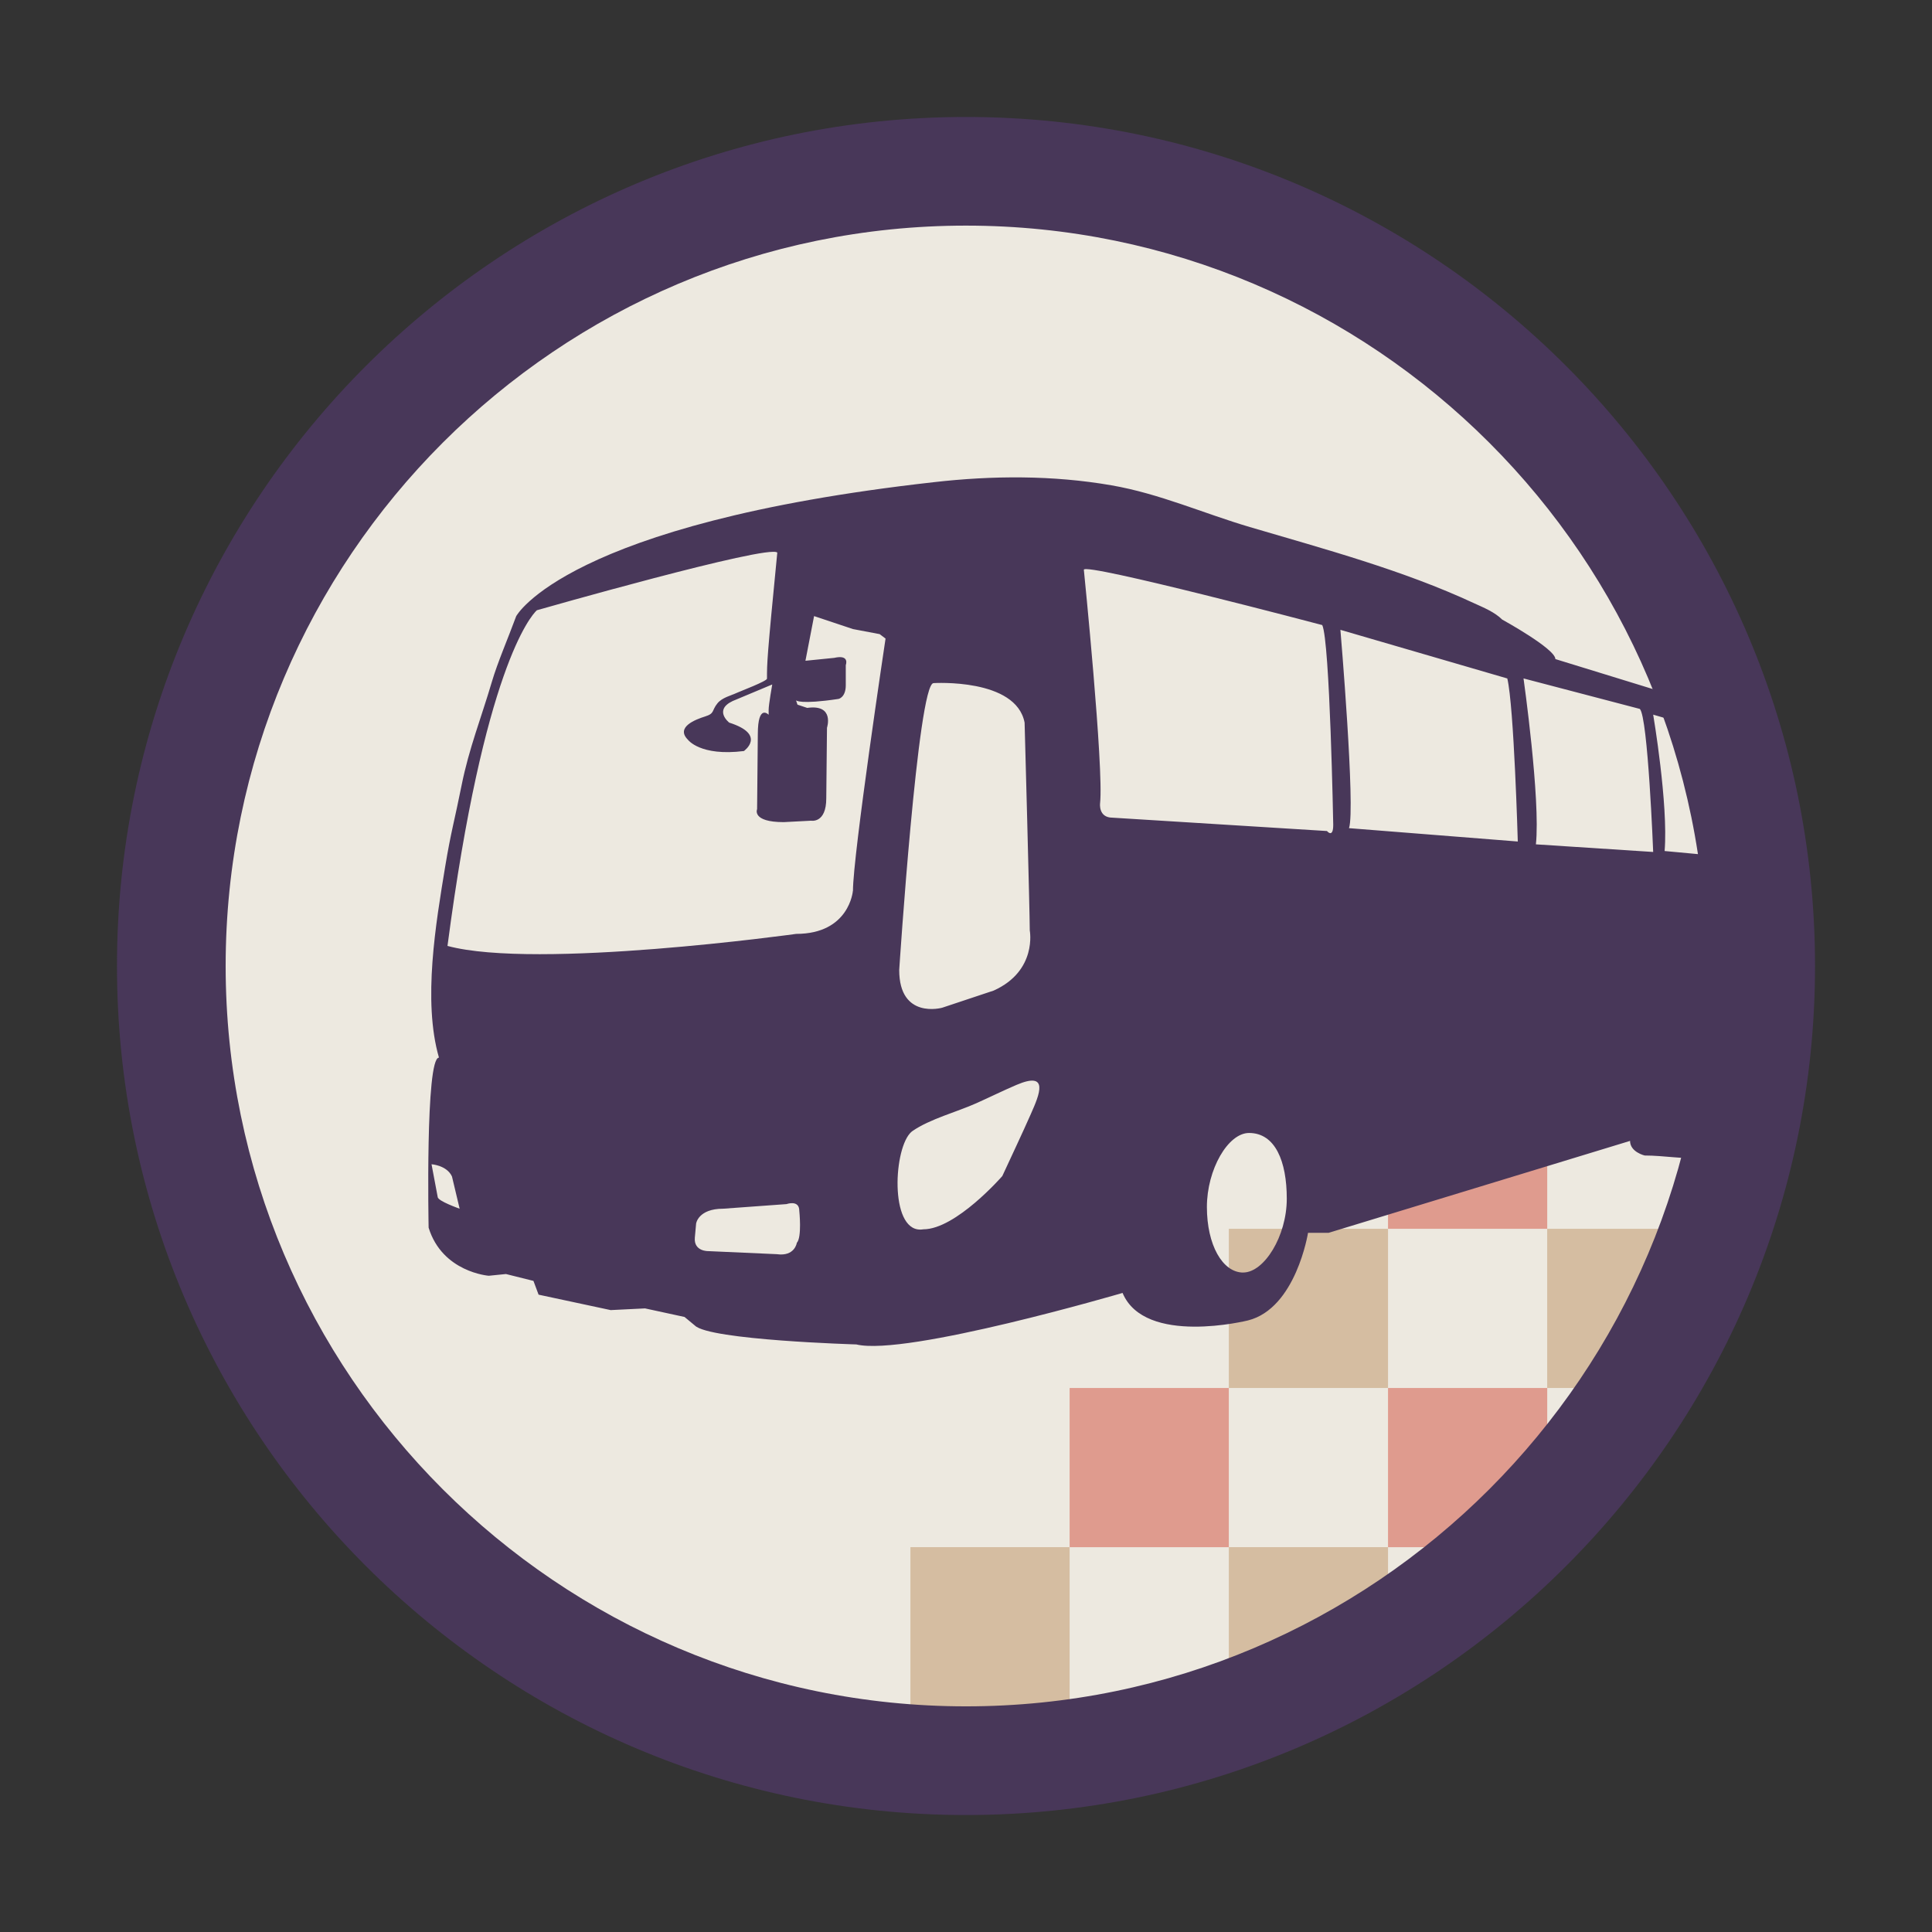 <?xml version="1.0" encoding="UTF-8"?> <svg xmlns="http://www.w3.org/2000/svg" xmlns:xlink="http://www.w3.org/1999/xlink" id="_レイヤー_1" viewBox="0 0 512 512"><rect x="0" y="0" width="512" height="512" fill="#333333" stroke="none"/><defs><style>.cls-1{fill:#ede9e0;}.cls-1,.cls-2,.cls-3,.cls-4,.cls-5,.cls-6{stroke-width:0px;}.cls-2{fill:#be9669;}.cls-3{fill:#483759;}.cls-4{fill:none;}.cls-5{fill:#fff;}.cls-6{fill:#d25546;}.cls-7{clip-path:url(#clippath);}.cls-8{opacity:.53;}</style><clipPath id="clippath"><circle class="cls-4" cx="256" cy="256" r="212.13"></circle></clipPath></defs><circle class="cls-5" cx="256" cy="256" r="208.63"></circle><g id="_左"><path class="cls-4" d="M256.25,45.67c-87.15-.24-162.08,52.49-194.31,127.88l193.96.54.36-128.42h-.01Z"></path><path class="cls-4" d="M449.96,173.82c-32.02-75.48-106.81-128.42-193.96-128.42v128.42h193.96Z"></path></g><g id="_枠"><g class="cls-7"><circle class="cls-1" cx="256" cy="256" r="212.13"></circle><g class="cls-8"><rect class="cls-6" x="410.02" y="410.01" width="42.19" height="42.19"></rect><rect class="cls-2" x="410.02" y="325.64" width="42.19" height="42.19"></rect><rect class="cls-2" x="410.02" y="241.26" width="42.19" height="42.19"></rect><rect class="cls-6" x="367.84" y="367.83" width="42.19" height="42.19"></rect><rect class="cls-6" x="367.84" y="283.45" width="42.19" height="42.19"></rect><rect class="cls-2" x="325.65" y="410.01" width="42.19" height="42.19"></rect><rect class="cls-2" x="325.65" y="325.64" width="42.19" height="42.19"></rect><rect class="cls-6" x="283.46" y="367.83" width="42.19" height="42.19"></rect><rect class="cls-2" x="241.27" y="410.01" width="42.19" height="42.19"></rect></g><path class="cls-3" d="M482.75,201.52c0-8.19-2.96-7.05-2.96-7.05,0-4.79-5.24-5.24-5.24-5.24h-15.02l-47.34-14.57c0-2.73-14.1-10.47-14.1-10.47-2-2-4.94-3.18-7.47-4.34-18.84-8.76-39.5-14.31-59.38-20.17-12.28-3.62-23.94-8.86-36.71-11.07-15.51-2.69-31.5-2.61-47.12-.82-97.41,10.93-110.61,35.5-110.61,35.5-2.14,5.81-4.93,12.24-6.44,17.36-2.81,9.54-6.08,17.71-8.03,27.46-1.86,9.32-2.81,12.22-4.36,21.6-2.43,14.81-5.99,35.51-1.64,50.57-3.65,0-2.74,45.07-2.74,45.07,3.65,11.83,15.94,12.74,15.94,12.74l4.55-.46,7.29,1.82,1.36,3.65,19.11,4.09,9.1-.45,10.47,2.27,2.74,2.27c3.87,3.87,42.79,5.01,42.79,5.01,13.19,3.19,70.55-13.65,70.55-13.65,5.91,14.11,33.23,7.29,33.23,7.29,12.74-3.19,15.92-23.22,15.92-23.22h5.46l79.88-24.36c0,2.96,3.87,3.87,3.87,3.87,10.33,0,21.88,4.23,25.81-7.84,1.84-5.71-.11-6.35,6.2-7.72,3.15-.68,6.28-1.46,9.4-2.19l2.74-5.01,5.92-4.55v-42.33c0-12.29-3.19-35.05-3.19-35.05ZM247.41,181.03s21.85-1.37,24.12,10.47c0,0,1.37,50.07,1.37,55.08,0,0,2.05,10.7-9.56,15.93l-13.66,4.55s-11.38,3.19-11.38-10.01c0,0,4.97-76.02,9.1-76.02ZM115.99,317.2l-1.63-8.66s4.07.27,5.42,3.25l2.03,8.53s-5.82-2.03-5.82-3.11ZM211.16,329.39s-.54,3.65-5.28,2.98l-18.15-.81s-3.92.14-3.59-3.59l.34-3.72s.54-3.93,7.17-3.93l16.78-1.22s3.39-1.22,3.39,1.76c0,0,.75,7.11-.68,8.53ZM226.02,236.11s-.91,11.38-15.03,11.38c0,0-68.72,9.56-92.4,3.19,9.6-73.21,22.05-87.45,23.68-88.96h0s0,0,.01,0c.21-.2.22-.16,0,0,0,0,0,0,0,0,.05-.02,61.44-17.56,63.71-15.28-2.76,28.14-2.73,29.29-2.73,33.41,0,.66-7.11,3.35-7.87,3.71-1.72.8-4.01,1.29-5.26,2.83-1.58,1.94-.66,2.66-3.24,3.47-2.62.82-7.92,2.85-4.57,6.19,0,0,3.24,4.43,14.82,2.98,0,0,6.12-4.33-3.89-7.53,0,0-4.21-3.29.91-5.72l10.49-4.39s-.95,5.35-.95,6.69v1.34s-2.87-3.06-2.87,5.15l-.19,19.86s-1.52,3.44,7.07,3.44l7.26-.38s4,.76,4-5.92l.19-18.71s2.1-6.3-5.24-5.26l-2.58-.86-.38-1.14s.94,1.17,11.26-.38c0,0,1.92-.38,1.92-3.63v-5.34s1.14-2.87-3.06-1.91l-7.63.77,2.29-11.84,10.31,3.44,7.07,1.34,1.56,1.18s-8.64,57.35-8.64,66.91ZM273.2,295.19c-2.45,5.53-5.04,10.99-7.58,16.48,0,0-12.29,14.11-20.93,14.11-8.8,1.47-8.07-20.33-3.56-25.42.22-.25.45-.47.69-.63,4.64-3.2,11.7-5.03,16.91-7.36,3.55-1.59,7.07-3.33,10.62-4.85,8.79-3.76,6.14,2.52,3.85,7.66ZM329.47,337.24c-5.53,0-9.63-7.4-9.63-17.36s5.6-19.63,11.17-19.63c6.93,0,10,7.47,10,17.42s-6.01,19.56-11.55,19.56ZM351.68,220.23l-56.86-3.54c-3.78,0-3.29-3.79-3.29-3.79,1.02-9.35-4.3-61.91-4.3-61.91,0-2.02,63.18,14.66,63.18,14.66,2.02,4.29,2.91,52.94,2.91,52.94,0,3.66-1.65,1.65-1.65,1.65ZM357.5,219.47c1.76-5.06-2.28-52.56-2.28-52.56l44.23,12.89c1.77,7.32,2.78,43.21,2.78,43.21l-44.73-3.54ZM407.03,223.76c1.26-11.88-3.28-43.97-3.28-43.97l30.82,8.08c2.15,2.14,3.54,37.91,3.54,37.91l-31.08-2.02ZM460.15,287.95c-.47,7.11-2.06,10.69-4.07,10.69s-4.04-3.33-3.64-11.27c.35-6.92,1.63-11.3,3.64-11.3s4.54,4.67,4.07,11.88ZM441.14,225.53c1.01-12.38-3.03-36.14-3.03-36.14l21.73,6.32c2.16,2.15,3.04,31.84,3.04,31.84l-21.73-2.02ZM477.02,229.32l-10.87-1.27s-.37-30.19-1.76-31.59l14.65,3.54s1.9,25.39-2.02,29.31Z"></path><path class="cls-3" d="M142.28,161.71c.22-.16.21-.2,0,0h0Z"></path><path class="cls-3" d="M142.27,161.72h0s0,0,0,0c0,0,0,0-.01,0Z"></path></g><path id="_外円" class="cls-3" d="M31,256c0-124.07,100.93-225,225-225s225,100.94,225,225-100.94,225-225,225S31,380.07,31,256ZM452.21,256c0-108.19-88.02-196.21-196.21-196.21S59.8,147.81,59.8,256s88.02,196.2,196.2,196.2,196.21-88.01,196.21-196.2Z"></path></g></svg> 